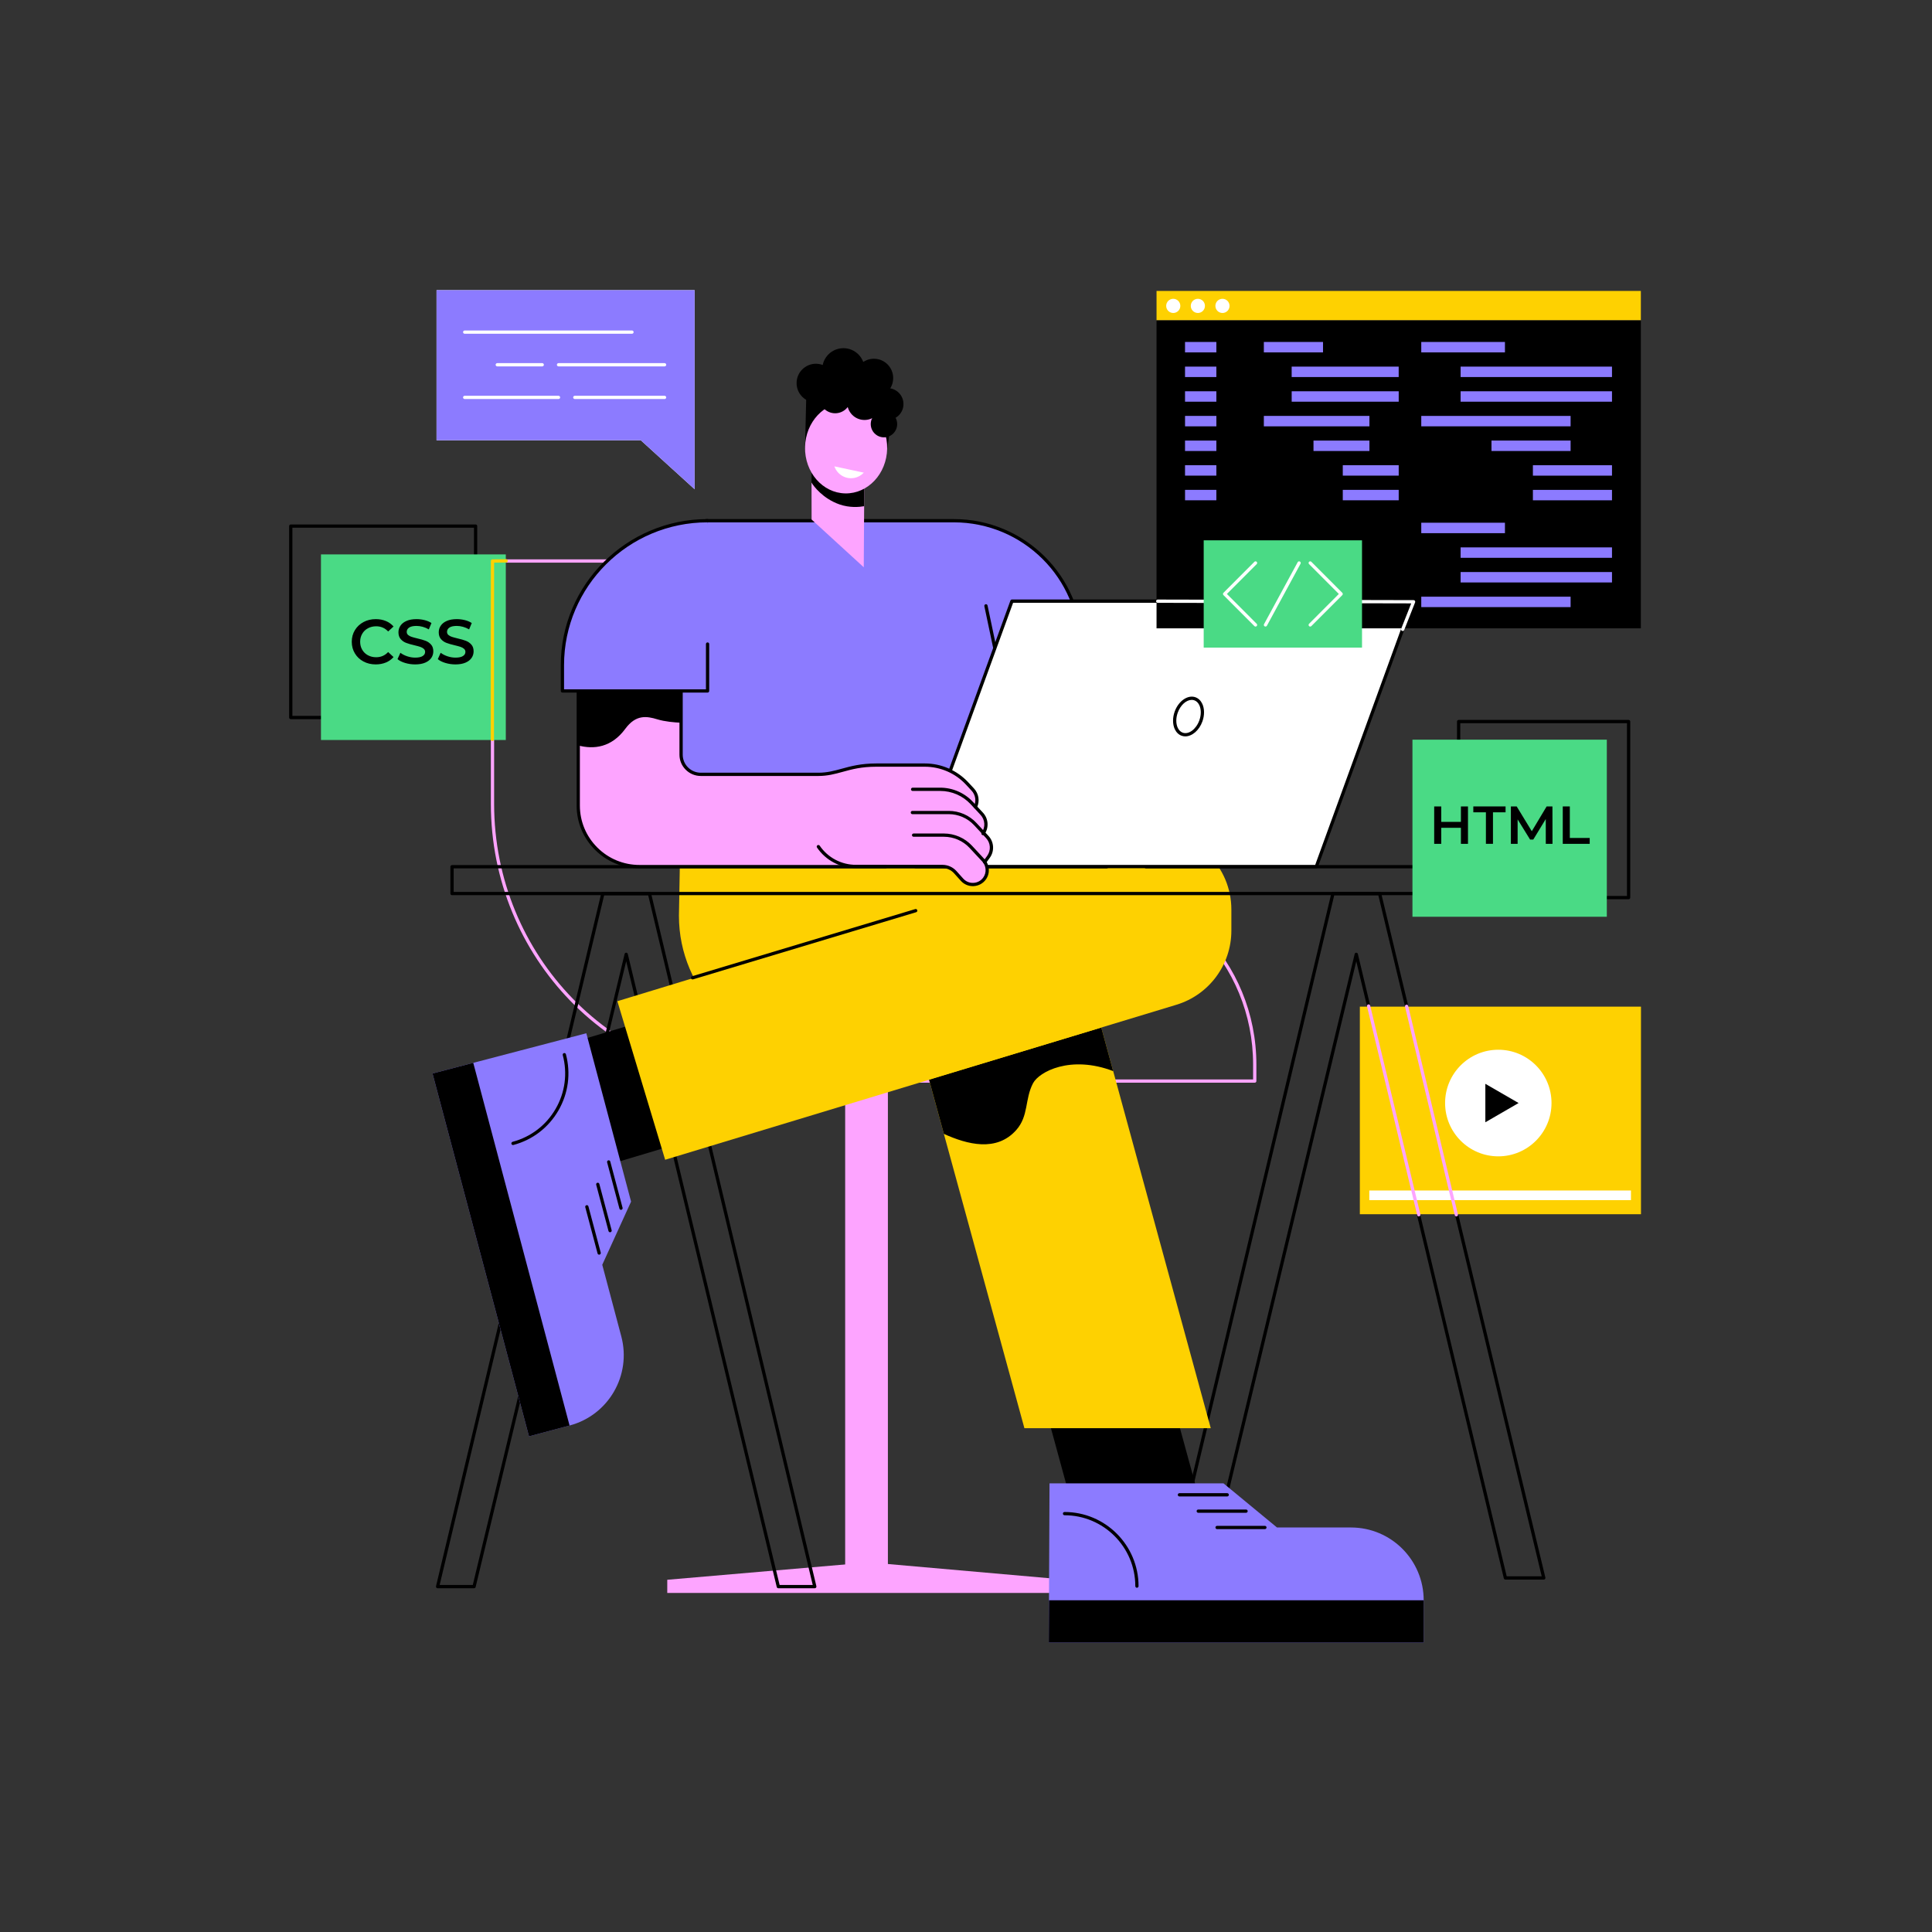 <svg xmlns="http://www.w3.org/2000/svg" xmlns:xlink="http://www.w3.org/1999/xlink" width="500" zoomAndPan="magnify" viewBox="0 0 375 375" height="500" preserveAspectRatio="xMidYMid meet" version="1.0"><rect x="0" y="0" width="375" height="375" fill="#333333" stroke="none"/><defs><clipPath id="4cf2b18c19"><path d="M 203 287 L 277 287 L 277 318.82 L 203 318.82 Z M 203 287 " clip-rule="nonzero"/></clipPath><clipPath id="c819e821ee"><path d="M 203 310 L 277 310 L 277 318.82 L 203 318.82 Z M 203 310 " clip-rule="nonzero"/></clipPath><clipPath id="f34bd350f1"><path d="M 224 56.32 L 318.574 56.32 L 318.574 63 L 224 63 Z M 224 56.32 " clip-rule="nonzero"/></clipPath><clipPath id="9b8d53420a"><path d="M 224 62 L 318.574 62 L 318.574 122 L 224 122 Z M 224 62 " clip-rule="nonzero"/></clipPath><clipPath id="a641d20f74"><path d="M 56.074 101 L 93 101 L 93 140 L 56.074 140 Z M 56.074 101 " clip-rule="nonzero"/></clipPath><clipPath id="473b43209f"><path d="M 84 56.32 L 135 56.32 L 135 95 L 84 95 Z M 84 56.32 " clip-rule="nonzero"/></clipPath><clipPath id="2bd7d94def"><path d="M 263 195 L 318.574 195 L 318.574 236 L 263 236 Z M 263 195 " clip-rule="nonzero"/></clipPath></defs><path fill="#fda4ff" d="M 164.047 306.516 L 172.34 306.516 L 172.34 209.777 L 164.047 209.777 L 164.047 306.516 " fill-opacity="1" fill-rule="nonzero"/><path fill="#fda4ff" d="M 207.074 306.633 L 170.359 303.402 L 166.996 303.402 L 129.516 306.633 L 129.516 309.191 L 207.074 309.191 L 207.074 306.633 " fill-opacity="1" fill-rule="nonzero"/><path fill="#fda4ff" d="M 95.91 109.207 L 95.91 156.016 C 95.91 185.516 119.25 209.516 147.934 209.516 L 243.227 209.516 L 243.227 206.637 C 243.227 187.016 227.711 171.051 208.629 171.051 C 189.207 171.051 173.402 154.805 173.402 134.832 L 173.402 109.207 Z M 243.547 210.152 L 147.934 210.152 C 118.898 210.152 95.277 185.863 95.277 156.016 L 95.277 108.891 C 95.277 108.715 95.422 108.574 95.594 108.574 L 173.719 108.574 C 173.895 108.574 174.035 108.715 174.035 108.891 L 174.035 134.832 C 174.035 154.453 189.555 170.418 208.629 170.418 C 228.059 170.418 243.863 186.664 243.863 206.637 L 243.863 209.832 C 243.863 210.008 243.719 210.152 243.547 210.152 " fill-opacity="1" fill-rule="nonzero"/><path fill="#000000" d="M 227.047 307.645 L 233.473 307.645 L 262.945 185.156 C 262.98 185.016 263.105 184.918 263.254 184.918 C 263.398 184.918 263.527 185.016 263.559 185.156 L 292.449 305.965 L 299.246 305.965 L 267.535 173.773 L 258.973 173.773 Z M 233.723 308.277 L 226.645 308.277 C 226.547 308.277 226.457 308.234 226.395 308.156 C 226.336 308.078 226.312 307.98 226.336 307.887 L 258.414 173.383 C 258.449 173.242 258.574 173.141 258.723 173.141 L 267.785 173.141 C 267.93 173.141 268.059 173.242 268.09 173.383 L 299.957 306.207 C 299.977 306.301 299.957 306.402 299.895 306.48 C 299.836 306.555 299.746 306.598 299.648 306.598 L 292.199 306.598 C 292.055 306.598 291.926 306.5 291.891 306.355 L 263.254 186.59 L 245.32 261.113 L 245.012 261.035 L 245.32 261.113 L 234.031 308.035 C 233.996 308.176 233.867 308.277 233.723 308.277 " fill-opacity="1" fill-rule="nonzero"/><path fill="#000000" d="M 151.324 307.645 L 157.75 307.645 L 125.816 173.773 L 117.262 173.773 L 85.336 307.645 L 91.766 307.645 L 121.238 185.16 C 121.27 185.016 121.398 184.918 121.543 184.918 C 121.691 184.918 121.816 185.016 121.852 185.16 Z M 158.152 308.277 L 151.074 308.277 C 150.926 308.277 150.801 308.176 150.766 308.035 L 121.543 186.586 L 92.32 308.035 C 92.289 308.176 92.16 308.277 92.016 308.277 L 84.938 308.277 C 84.84 308.277 84.746 308.234 84.688 308.156 C 84.629 308.078 84.605 307.98 84.629 307.887 L 116.703 173.383 C 116.738 173.242 116.863 173.141 117.012 173.141 L 126.066 173.141 C 126.211 173.141 126.34 173.242 126.371 173.383 L 158.461 307.887 C 158.48 307.98 158.461 308.078 158.398 308.156 C 158.34 308.234 158.246 308.277 158.152 308.277 " fill-opacity="1" fill-rule="nonzero"/><path fill="#000000" d="M 111.449 228.055 L 110.375 202.555 L 135.59 195.012 L 135.203 220.949 L 111.449 228.055 " fill-opacity="1" fill-rule="nonzero"/><path fill="#8c7bff" d="M 83.953 208.367 L 102.676 278.793 L 110.594 276.68 C 118.121 274.672 122.598 266.934 120.594 259.395 L 116.898 245.492 L 122.492 233.234 L 113.805 200.555 C 113.805 200.555 84.164 208.312 83.953 208.367 " fill-opacity="1" fill-rule="nonzero"/><path fill="#000000" d="M 91.859 206.297 L 110.551 276.691 L 102.676 278.793 L 83.953 208.367 C 84.027 208.348 87.402 207.465 91.859 206.297 " fill-opacity="1" fill-rule="nonzero"/><path fill="#000000" d="M 116.293 243.531 C 116.152 243.531 116.027 243.438 115.988 243.297 L 113.602 234.316 C 113.555 234.145 113.656 233.973 113.824 233.93 C 113.996 233.883 114.168 233.98 114.211 234.152 L 116.602 243.133 C 116.645 243.301 116.543 243.477 116.375 243.52 C 116.348 243.527 116.32 243.531 116.293 243.531 " fill-opacity="1" fill-rule="nonzero"/><path fill="#000000" d="M 118.414 239.18 C 118.273 239.18 118.148 239.086 118.109 238.945 L 115.723 229.965 C 115.676 229.793 115.777 229.621 115.945 229.574 C 116.117 229.531 116.289 229.629 116.332 229.801 L 118.719 238.781 C 118.766 238.949 118.664 239.125 118.496 239.168 C 118.469 239.176 118.441 239.18 118.414 239.18 " fill-opacity="1" fill-rule="nonzero"/><path fill="#000000" d="M 120.535 234.828 C 120.395 234.828 120.266 234.734 120.23 234.59 L 117.844 225.609 C 117.797 225.441 117.898 225.266 118.066 225.223 C 118.234 225.18 118.406 225.277 118.453 225.449 L 120.84 234.43 C 120.887 234.598 120.785 234.77 120.617 234.816 C 120.59 234.824 120.562 234.828 120.535 234.828 " fill-opacity="1" fill-rule="nonzero"/><path fill="#000000" d="M 99.574 222.25 C 99.434 222.25 99.305 222.156 99.266 222.016 C 99.223 221.848 99.324 221.672 99.492 221.625 C 103.039 220.68 106.004 218.41 107.844 215.23 C 109.684 212.051 110.176 208.344 109.23 204.793 C 109.188 204.625 109.289 204.449 109.457 204.406 C 109.625 204.359 109.797 204.461 109.844 204.629 C 110.828 208.344 110.312 212.223 108.391 215.547 C 106.465 218.875 103.363 221.25 99.656 222.238 C 99.629 222.246 99.602 222.25 99.574 222.25 " fill-opacity="1" fill-rule="nonzero"/><path fill="#000000" d="M 225.855 265.582 L 232.125 288.527 L 207.078 288.527 L 200.812 265.582 L 225.855 265.582 " fill-opacity="1" fill-rule="nonzero"/><g clip-path="url(#4cf2b18c19)"><path fill="#8c7bff" d="M 203.57 318.82 L 276.336 318.82 L 276.336 310.609 C 276.336 302.809 270.02 296.484 262.23 296.484 L 247.863 296.484 L 237.48 287.918 L 203.711 287.918 C 203.711 287.918 203.57 318.602 203.57 318.82 " fill-opacity="1" fill-rule="nonzero"/></g><g clip-path="url(#c819e821ee)"><path fill="#000000" d="M 203.57 318.82 C 203.57 318.742 203.586 315.711 203.613 310.609 L 276.336 310.609 L 276.336 318.82 L 203.57 318.82 " fill-opacity="1" fill-rule="nonzero"/></g><path fill="#000000" d="M 245.516 296.801 L 236.234 296.801 C 236.059 296.801 235.918 296.66 235.918 296.484 C 235.918 296.309 236.059 296.168 236.234 296.168 L 245.516 296.168 C 245.688 296.168 245.832 296.309 245.832 296.484 C 245.832 296.66 245.688 296.801 245.516 296.801 " fill-opacity="1" fill-rule="nonzero"/><path fill="#000000" d="M 241.859 293.629 L 232.578 293.629 C 232.406 293.629 232.262 293.488 232.262 293.312 C 232.262 293.137 232.406 292.996 232.578 292.996 L 241.859 292.996 C 242.035 292.996 242.176 293.137 242.176 293.312 C 242.176 293.488 242.035 293.629 241.859 293.629 " fill-opacity="1" fill-rule="nonzero"/><path fill="#000000" d="M 238.203 290.461 L 228.926 290.461 C 228.75 290.461 228.609 290.316 228.609 290.141 C 228.609 289.969 228.75 289.824 228.926 289.824 L 238.203 289.824 C 238.379 289.824 238.52 289.969 238.52 290.141 C 238.52 290.316 238.379 290.461 238.203 290.461 " fill-opacity="1" fill-rule="nonzero"/><path fill="#000000" d="M 220.68 308.184 C 220.504 308.184 220.363 308.039 220.363 307.867 C 220.363 300.281 214.199 294.109 206.625 294.109 C 206.449 294.109 206.309 293.969 206.309 293.793 C 206.309 293.617 206.449 293.477 206.625 293.477 C 214.547 293.477 220.992 299.93 220.992 307.867 C 220.992 308.039 220.852 308.184 220.68 308.184 " fill-opacity="1" fill-rule="nonzero"/><path fill="#fed101" d="M 131.953 168.113 L 131.781 177.758 C 131.781 192.297 143.551 204.086 158.066 204.086 L 173.039 204.086 C 176.457 204.086 179.453 206.371 180.355 209.676 L 198.836 277.211 L 235.008 277.211 L 209.555 184.074 C 207.602 176.918 201.645 168.449 194.238 168.449 L 131.953 168.113 " fill-opacity="1" fill-rule="nonzero"/><path fill="#000000" d="M 180.316 209.547 L 213.758 199.445 L 216.066 207.898 C 207.812 204.746 201.684 208.02 200.508 210.262 C 198.879 213.367 199.699 216.602 197.238 219.355 C 193.418 223.641 187.754 222.145 183.203 220.086 L 180.355 209.676 C 180.344 209.633 180.328 209.59 180.316 209.547 " fill-opacity="1" fill-rule="nonzero"/><path fill="#fed101" d="M 164.707 161.516 L 223.988 161.516 C 232.285 161.516 239.008 168.246 239.008 176.555 L 239.008 180.629 C 239.008 187.258 234.676 193.105 228.34 195.023 L 129.105 225.109 L 119.832 194.332 L 172.539 178.277 L 164.707 161.516 " fill-opacity="1" fill-rule="nonzero"/><path fill="#000000" d="M 134.43 190.105 C 134.293 190.105 134.168 190.016 134.125 189.883 C 134.074 189.715 134.172 189.535 134.34 189.488 L 177.648 176.453 C 177.812 176.402 177.992 176.496 178.039 176.664 C 178.094 176.832 177.996 177.008 177.828 177.059 L 134.52 190.094 C 134.488 190.102 134.461 190.105 134.43 190.105 " fill-opacity="1" fill-rule="nonzero"/><path fill="#000000" d="M 299.738 173.75 L 87.738 173.75 C 87.562 173.75 87.422 173.609 87.422 173.434 L 87.422 168.23 C 87.422 168.059 87.562 167.914 87.738 167.914 L 214.824 167.914 C 214.996 167.914 215.141 168.059 215.141 168.23 C 215.141 168.406 214.996 168.551 214.824 168.551 L 88.055 168.551 L 88.055 173.117 L 299.422 173.117 L 299.422 168.551 L 222.426 168.551 C 222.25 168.551 222.109 168.406 222.109 168.23 C 222.109 168.059 222.25 167.914 222.426 167.914 L 299.738 167.914 C 299.914 167.914 300.059 168.059 300.059 168.23 L 300.059 173.434 C 300.059 173.609 299.914 173.75 299.738 173.75 " fill-opacity="1" fill-rule="nonzero"/><path fill="#8c7bff" d="M 199.82 168.449 L 131.953 168.113 L 131.824 132.301 L 137.051 101.07 L 185.145 101.07 C 198.766 101.07 209.812 112.062 209.812 125.625 L 197.922 159.578 L 199.82 168.449 " fill-opacity="1" fill-rule="nonzero"/><path fill="#000000" d="M 127.996 152.184 L 209.496 152.184 L 209.496 125.625 C 209.496 112.262 198.57 101.387 185.145 101.387 L 137.312 101.387 Z M 209.812 152.816 L 127.617 152.816 C 127.52 152.816 127.434 152.773 127.371 152.703 C 127.312 152.629 127.289 152.535 127.305 152.441 L 136.738 101.016 C 136.766 100.863 136.898 100.754 137.051 100.754 L 185.145 100.754 C 198.922 100.754 210.125 111.91 210.125 125.625 L 210.125 152.5 C 210.125 152.672 209.984 152.816 209.812 152.816 " fill-opacity="1" fill-rule="nonzero"/><path fill="#000000" d="M 194.008 130.418 C 193.863 130.418 193.727 130.316 193.699 130.168 L 191.062 117.66 C 191.027 117.488 191.137 117.32 191.309 117.285 C 191.48 117.246 191.648 117.355 191.684 117.527 L 194.316 130.035 C 194.352 130.207 194.242 130.375 194.07 130.41 C 194.051 130.418 194.027 130.418 194.008 130.418 " fill-opacity="1" fill-rule="nonzero"/><path fill="#ffffff" d="M 255.5 168.199 L 177.668 168.199 L 196.418 116.68 L 274.25 116.68 L 255.5 168.199 " fill-opacity="1" fill-rule="nonzero"/><path fill="#000000" d="M 178.117 167.883 L 255.277 167.883 L 273.797 117 L 196.641 117 Z M 255.5 168.516 L 177.668 168.516 C 177.566 168.516 177.469 168.465 177.41 168.383 C 177.348 168.297 177.336 168.188 177.371 168.09 L 196.121 116.574 C 196.164 116.449 196.285 116.363 196.418 116.363 L 274.25 116.363 C 274.352 116.363 274.449 116.414 274.508 116.5 C 274.566 116.586 274.582 116.695 274.547 116.789 L 255.797 168.309 C 255.75 168.434 255.633 168.516 255.5 168.516 " fill-opacity="1" fill-rule="nonzero"/><path fill="#ffffff" d="M 233.09 139.922 C 232.41 141.82 230.785 142.977 229.465 142.508 C 228.141 142.039 227.621 140.121 228.301 138.223 C 228.98 136.324 230.605 135.168 231.926 135.637 C 233.25 136.105 233.77 138.027 233.09 139.922 " fill-opacity="1" fill-rule="nonzero"/><path fill="#000000" d="M 233.09 139.922 L 233.094 139.922 Z M 231.309 135.848 C 230.266 135.848 229.129 136.848 228.598 138.328 C 228.223 139.375 228.227 140.477 228.605 141.273 C 228.824 141.742 229.16 142.066 229.57 142.211 C 230.727 142.621 232.172 141.547 232.793 139.816 C 233.168 138.77 233.164 137.668 232.789 136.871 C 232.566 136.406 232.234 136.078 231.824 135.934 C 231.656 135.875 231.484 135.848 231.309 135.848 Z M 230.066 142.93 C 229.828 142.93 229.59 142.891 229.359 142.809 C 228.785 142.605 228.328 142.168 228.031 141.543 C 227.586 140.598 227.574 139.316 228.004 138.117 C 228.742 136.059 230.551 134.812 232.031 135.336 C 232.605 135.539 233.066 135.977 233.359 136.602 C 233.809 137.547 233.816 138.828 233.387 140.027 C 232.766 141.77 231.375 142.93 230.066 142.93 " fill-opacity="1" fill-rule="nonzero"/><path fill="#fda4ff" d="M 112.238 156.363 L 112.238 130.102 L 132.199 130.102 L 132.199 146.484 C 132.199 148.594 133.918 150.301 136.039 150.301 L 168.863 150.293 L 168.863 168.195 L 124.141 168.203 C 117.566 168.207 112.238 162.902 112.238 156.363 " fill-opacity="1" fill-rule="nonzero"/><path fill="#fda4ff" d="M 188.609 155.859 L 190.562 157.957 C 191.547 159.02 191.645 160.625 190.797 161.797 L 188.883 164.445 L 184.238 159.285 L 155.055 159.285 L 155.055 153.207 L 182.512 153.207 C 184.828 153.207 187.039 154.168 188.609 155.859 " fill-opacity="1" fill-rule="nonzero"/><path fill="#fda4ff" d="M 187.711 152.066 L 188.816 153.254 C 189.801 154.316 189.898 155.918 189.051 157.094 L 187.137 159.742 L 182.488 154.582 L 155.055 154.582 L 155.055 150.352 L 159.711 150.352 C 161.637 150.352 165.074 148.504 169.422 148.504 L 179.516 148.504 C 182.629 148.504 185.598 149.793 187.711 152.066 " fill-opacity="1" fill-rule="nonzero"/><path fill="#fda4ff" d="M 189.293 159.945 L 191.633 162.465 C 192.621 163.523 192.719 165.129 191.871 166.301 L 189.953 168.949 L 185.309 163.789 L 167.227 163.789 L 167.227 157.711 L 184.152 157.711 C 186.105 157.711 187.965 158.52 189.293 159.945 " fill-opacity="1" fill-rule="nonzero"/><path fill="#fda4ff" d="M 188.438 164.371 L 190.879 167 C 191.785 167.973 191.875 169.449 191.098 170.523 C 190.051 171.969 187.93 172.082 186.734 170.758 L 185.41 169.281 C 184.777 168.578 183.875 168.18 182.926 168.18 L 167.742 168.18 C 163.773 168.18 160.977 167.953 157.152 162.094 L 183.207 162.098 C 185.191 162.098 187.086 162.922 188.438 164.371 " fill-opacity="1" fill-rule="nonzero"/><path fill="#000000" d="M 112.238 144.688 L 112.238 125.121 L 132.199 125.121 L 132.199 140.281 C 130.863 140.223 129.035 140.062 127.617 139.629 C 125.496 138.977 123.414 138.676 121.371 141.457 C 118.691 145.102 115.254 145.496 112.238 144.688 " fill-opacity="1" fill-rule="nonzero"/><path fill="#000000" d="M 190.797 162.113 C 190.734 162.113 190.668 162.094 190.613 162.051 C 190.473 161.949 190.438 161.754 190.543 161.609 C 191.297 160.562 191.211 159.121 190.332 158.176 L 188.379 156.074 C 186.871 154.453 184.73 153.523 182.512 153.523 L 177.141 153.523 C 176.965 153.523 176.824 153.379 176.824 153.207 C 176.824 153.031 176.965 152.887 177.141 152.887 L 182.512 152.887 C 184.906 152.887 187.215 153.895 188.84 155.645 L 190.793 157.742 C 191.879 158.91 191.988 160.691 191.055 161.98 C 190.992 162.066 190.895 162.113 190.797 162.113 " fill-opacity="1" fill-rule="nonzero"/><path fill="#000000" d="M 191.125 167.648 C 191.059 167.648 190.996 167.629 190.938 167.59 C 190.797 167.488 190.766 167.289 190.867 167.148 L 191.613 166.117 C 192.371 165.07 192.281 163.625 191.402 162.68 L 189.059 160.16 C 187.801 158.805 186.012 158.027 184.152 158.027 L 177.09 158.027 C 176.914 158.027 176.773 157.887 176.773 157.711 C 176.773 157.535 176.914 157.395 177.09 157.395 L 184.152 157.395 C 186.188 157.395 188.145 158.246 189.523 159.73 L 191.867 162.25 C 192.949 163.414 193.059 165.199 192.125 166.488 L 191.379 167.52 C 191.316 167.605 191.223 167.648 191.125 167.648 " fill-opacity="1" fill-rule="nonzero"/><path fill="#000000" d="M 188.82 172 C 187.934 172 187.098 171.629 186.5 170.969 L 185.176 169.496 C 184.605 168.859 183.781 168.492 182.926 168.492 L 166.133 168.492 C 163.105 168.492 160.281 167.004 158.582 164.508 C 158.484 164.363 158.52 164.164 158.664 164.066 C 158.809 163.969 159.004 164.004 159.105 164.148 C 160.688 166.473 163.316 167.863 166.133 167.863 L 182.926 167.863 C 183.961 167.863 184.953 168.301 185.645 169.07 L 186.969 170.543 C 187.477 171.105 188.199 171.406 188.957 171.363 C 189.711 171.324 190.398 170.949 190.84 170.34 C 191.527 169.391 191.445 168.074 190.648 167.215 L 188.203 164.59 C 186.922 163.207 185.098 162.414 183.207 162.414 L 177.328 162.414 C 177.152 162.414 177.012 162.273 177.012 162.098 C 177.012 161.922 177.152 161.781 177.328 161.781 L 183.207 161.781 C 185.273 161.781 187.262 162.648 188.668 164.156 L 191.109 166.785 C 192.113 167.863 192.215 169.516 191.352 170.711 C 190.797 171.477 189.938 171.945 188.992 171.996 C 188.934 172 188.875 172 188.82 172 " fill-opacity="1" fill-rule="nonzero"/><path fill="#000000" d="M 124.137 168.523 C 120.875 168.523 117.809 167.254 115.504 164.961 C 113.195 162.664 111.926 159.609 111.926 156.363 L 111.926 129.785 L 132.516 129.785 L 132.516 146.48 C 132.516 147.414 132.883 148.297 133.547 148.957 C 134.211 149.621 135.098 149.984 136.035 149.984 C 136.035 149.984 136.039 149.984 136.039 149.984 L 158.84 149.984 C 160.551 149.984 161.918 149.609 163.367 149.211 C 165.117 148.73 167.102 148.184 170.094 148.184 L 179.516 148.184 C 182.703 148.184 185.777 149.523 187.941 151.852 L 189.047 153.039 C 189.984 154.047 190.211 155.5 189.625 156.742 C 189.547 156.902 189.359 156.969 189.203 156.895 C 189.043 156.816 188.977 156.629 189.051 156.473 C 189.527 155.465 189.344 154.289 188.586 153.473 L 187.48 152.281 C 185.434 150.082 182.531 148.82 179.516 148.82 L 170.094 148.82 C 167.188 148.82 165.328 149.328 163.531 149.824 C 162.043 150.23 160.641 150.617 158.84 150.617 L 136.039 150.617 C 136.039 150.617 136.035 150.617 136.035 150.617 C 134.93 150.617 133.887 150.188 133.102 149.406 C 132.316 148.625 131.883 147.586 131.883 146.48 L 131.883 130.418 L 112.555 130.418 L 112.555 156.363 C 112.555 159.438 113.762 162.332 115.949 164.512 C 118.137 166.688 121.043 167.887 124.137 167.887 C 124.137 167.887 124.137 167.887 124.141 167.887 L 171.93 167.887 C 172.102 167.887 172.246 168.027 172.246 168.203 C 172.246 168.379 172.102 168.523 171.93 168.523 L 124.141 168.523 C 124.137 168.523 124.137 168.523 124.137 168.523 " fill-opacity="1" fill-rule="nonzero"/><path fill="#8c7bff" d="M 137.34 134.113 L 109.164 134.113 L 109.164 129.195 C 109.164 113.66 121.734 101.07 137.238 101.07 L 137.34 101.07 L 137.34 134.113 " fill-opacity="1" fill-rule="nonzero"/><path fill="#000000" d="M 137.34 134.43 L 109.164 134.43 C 108.992 134.43 108.848 134.289 108.848 134.113 L 108.848 129.117 C 108.848 113.48 121.629 100.754 137.34 100.754 C 137.516 100.754 137.656 100.895 137.656 101.07 C 137.656 101.246 137.516 101.387 137.34 101.387 C 121.98 101.387 109.48 113.828 109.48 129.117 L 109.48 133.797 L 137.023 133.797 L 137.023 125.008 C 137.023 124.832 137.168 124.691 137.34 124.691 C 137.516 124.691 137.656 124.832 137.656 125.008 L 137.656 134.113 C 137.656 134.289 137.516 134.43 137.34 134.43 " fill-opacity="1" fill-rule="nonzero"/><path fill="#fda4ff" d="M 157.531 100.844 L 167.656 110.109 L 167.785 89.941 L 157.512 89.75 L 157.531 100.844 " fill-opacity="1" fill-rule="nonzero"/><path fill="#000000" d="M 157.504 93.648 L 157.512 89.75 L 167.785 89.941 L 167.73 98.254 C 166.832 98.414 164.945 98.609 162.914 97.895 C 159.727 96.773 157.902 94.359 157.504 93.648 " fill-opacity="1" fill-rule="nonzero"/><path fill="#000000" d="M 156.254 87.008 L 164.207 85.195 L 172.195 87.195 L 173.641 77.477 L 166.848 74.359 L 156.578 73.5 L 156.254 87.008 " fill-opacity="1" fill-rule="nonzero"/><path fill="#fda4ff" d="M 156.258 86.789 C 156.168 91.668 159.664 95.688 164.062 95.77 C 168.465 95.852 172.105 91.961 172.195 87.086 C 172.285 82.207 168.793 78.188 164.391 78.105 C 159.992 78.023 156.352 81.91 156.258 86.789 " fill-opacity="1" fill-rule="nonzero"/><path fill="#ffffff" d="M 167.664 91.742 C 167.176 92.262 166.531 92.637 165.777 92.77 C 164.102 93.07 162.496 92.086 161.957 90.52 L 167.664 91.742 " fill-opacity="1" fill-rule="nonzero"/><path fill="#000000" d="M 174.141 82.312 C 174.141 83.734 172.992 84.887 171.574 84.887 C 170.16 84.887 169.012 83.734 169.012 82.312 C 169.012 80.895 170.16 79.742 171.574 79.742 C 172.992 79.742 174.141 80.895 174.141 82.312 " fill-opacity="1" fill-rule="nonzero"/><path fill="#000000" d="M 165.172 77.137 C 165.172 78.836 163.797 80.215 162.105 80.215 C 160.41 80.215 159.039 78.836 159.039 77.137 C 159.039 75.438 160.41 74.062 162.105 74.062 C 163.797 74.062 165.172 75.438 165.172 77.137 " fill-opacity="1" fill-rule="nonzero"/><path fill="#000000" d="M 171.164 78.141 C 171.164 80.004 169.656 81.516 167.797 81.516 C 165.941 81.516 164.434 80.004 164.434 78.141 C 164.434 76.277 165.941 74.77 167.797 74.77 C 169.656 74.77 171.164 76.277 171.164 78.141 " fill-opacity="1" fill-rule="nonzero"/><path fill="#000000" d="M 175.363 78.426 C 175.363 80.133 173.984 81.516 172.281 81.516 C 170.578 81.516 169.199 80.133 169.199 78.426 C 169.199 76.719 170.578 75.336 172.281 75.336 C 173.984 75.336 175.363 76.719 175.363 78.426 " fill-opacity="1" fill-rule="nonzero"/><path fill="#000000" d="M 173.367 73.383 C 173.367 75.457 171.695 77.137 169.625 77.137 C 167.559 77.137 165.887 75.457 165.887 73.383 C 165.887 71.312 167.559 69.633 169.625 69.633 C 171.695 69.633 173.367 71.312 173.367 73.383 " fill-opacity="1" fill-rule="nonzero"/><path fill="#000000" d="M 167.816 71.703 C 167.816 73.98 165.977 75.828 163.707 75.828 C 161.434 75.828 159.594 73.98 159.594 71.703 C 159.594 69.426 161.434 67.582 163.707 67.582 C 165.977 67.582 167.816 69.426 167.816 71.703 " fill-opacity="1" fill-rule="nonzero"/><path fill="#000000" d="M 162.105 74.359 C 162.105 76.434 160.43 78.113 158.363 78.113 C 156.297 78.113 154.617 76.434 154.617 74.359 C 154.617 72.289 156.297 70.605 158.363 70.605 C 160.43 70.605 162.105 72.289 162.105 74.359 " fill-opacity="1" fill-rule="nonzero"/><g clip-path="url(#f34bd350f1)"><path fill="#fed101" d="M 318.488 62.152 L 224.484 62.152 L 224.484 56.465 L 318.488 56.465 L 318.488 62.152 " fill-opacity="1" fill-rule="nonzero"/></g><g clip-path="url(#9b8d53420a)"><path fill="#000000" d="M 318.488 121.957 L 224.484 121.957 L 224.484 62.207 L 318.488 62.207 L 318.488 121.957 " fill-opacity="1" fill-rule="nonzero"/></g><path fill="#ffffff" d="M 229.102 59.375 C 229.102 60.133 228.488 60.75 227.73 60.75 C 226.969 60.75 226.355 60.133 226.355 59.375 C 226.355 58.613 226.969 57.996 227.73 57.996 C 228.488 57.996 229.102 58.613 229.102 59.375 " fill-opacity="1" fill-rule="nonzero"/><path fill="#ffffff" d="M 233.879 59.375 C 233.879 60.133 233.266 60.75 232.508 60.75 C 231.746 60.75 231.129 60.133 231.129 59.375 C 231.129 58.613 231.746 57.996 232.508 57.996 C 233.266 57.996 233.879 58.613 233.879 59.375 " fill-opacity="1" fill-rule="nonzero"/><path fill="#ffffff" d="M 238.656 59.375 C 238.656 60.133 238.039 60.75 237.281 60.75 C 236.523 60.75 235.906 60.133 235.906 59.375 C 235.906 58.613 236.523 57.996 237.281 57.996 C 238.039 57.996 238.656 58.613 238.656 59.375 " fill-opacity="1" fill-rule="nonzero"/><path fill="#8c7bff" d="M 236.094 68.398 L 230.012 68.398 L 230.012 66.375 L 236.094 66.375 L 236.094 68.398 " fill-opacity="1" fill-rule="nonzero"/><path fill="#8c7bff" d="M 236.094 73.184 L 230.012 73.184 L 230.012 71.16 L 236.094 71.16 L 236.094 73.184 " fill-opacity="1" fill-rule="nonzero"/><path fill="#8c7bff" d="M 236.094 77.969 L 230.012 77.969 L 230.012 75.945 L 236.094 75.945 L 236.094 77.969 " fill-opacity="1" fill-rule="nonzero"/><path fill="#8c7bff" d="M 236.098 82.754 L 230.016 82.754 L 230.016 80.727 L 236.098 80.727 L 236.098 82.754 " fill-opacity="1" fill-rule="nonzero"/><path fill="#8c7bff" d="M 236.094 87.539 L 230.012 87.539 L 230.012 85.516 L 236.094 85.516 L 236.094 87.539 " fill-opacity="1" fill-rule="nonzero"/><path fill="#8c7bff" d="M 236.094 92.32 L 230.012 92.32 L 230.012 90.297 L 236.094 90.297 L 236.094 92.32 " fill-opacity="1" fill-rule="nonzero"/><path fill="#8c7bff" d="M 236.094 97.105 L 230.016 97.105 L 230.016 95.082 L 236.094 95.082 L 236.094 97.105 " fill-opacity="1" fill-rule="nonzero"/><path fill="#8c7bff" d="M 256.797 68.398 L 245.312 68.398 L 245.312 66.375 L 256.797 66.375 L 256.797 68.398 " fill-opacity="1" fill-rule="nonzero"/><path fill="#8c7bff" d="M 271.484 73.184 L 250.711 73.184 L 250.711 71.16 L 271.484 71.16 L 271.484 73.184 " fill-opacity="1" fill-rule="nonzero"/><path fill="#8c7bff" d="M 271.488 77.969 L 250.715 77.969 L 250.715 75.945 L 271.488 75.945 L 271.488 77.969 " fill-opacity="1" fill-rule="nonzero"/><path fill="#8c7bff" d="M 265.805 82.754 L 245.312 82.754 L 245.312 80.727 L 265.805 80.727 L 265.805 82.754 " fill-opacity="1" fill-rule="nonzero"/><path fill="#8c7bff" d="M 265.805 87.539 L 254.949 87.539 L 254.949 85.516 L 265.805 85.516 L 265.805 87.539 " fill-opacity="1" fill-rule="nonzero"/><path fill="#8c7bff" d="M 271.488 92.32 L 260.633 92.32 L 260.633 90.297 L 271.488 90.297 L 271.488 92.32 " fill-opacity="1" fill-rule="nonzero"/><path fill="#8c7bff" d="M 271.488 97.105 L 260.633 97.105 L 260.633 95.082 L 271.488 95.082 L 271.488 97.105 " fill-opacity="1" fill-rule="nonzero"/><path fill="#8c7bff" d="M 292.109 68.398 L 275.867 68.398 L 275.867 66.375 L 292.109 66.375 L 292.109 68.398 " fill-opacity="1" fill-rule="nonzero"/><path fill="#8c7bff" d="M 312.887 73.184 L 283.504 73.184 L 283.504 71.16 L 312.887 71.16 L 312.887 73.184 " fill-opacity="1" fill-rule="nonzero"/><path fill="#8c7bff" d="M 312.887 77.969 L 283.504 77.969 L 283.504 75.945 L 312.887 75.945 L 312.887 77.969 " fill-opacity="1" fill-rule="nonzero"/><path fill="#8c7bff" d="M 304.852 82.75 L 275.867 82.75 L 275.867 80.73 L 304.852 80.73 L 304.852 82.75 " fill-opacity="1" fill-rule="nonzero"/><path fill="#8c7bff" d="M 304.852 87.539 L 289.496 87.539 L 289.496 85.512 L 304.852 85.512 L 304.852 87.539 " fill-opacity="1" fill-rule="nonzero"/><path fill="#8c7bff" d="M 312.887 92.324 L 297.535 92.324 L 297.535 90.301 L 312.887 90.301 L 312.887 92.324 " fill-opacity="1" fill-rule="nonzero"/><path fill="#8c7bff" d="M 312.887 97.109 L 297.535 97.109 L 297.535 95.086 L 312.887 95.086 L 312.887 97.109 " fill-opacity="1" fill-rule="nonzero"/><path fill="#8c7bff" d="M 292.109 103.488 L 275.867 103.488 L 275.867 101.461 L 292.109 101.461 L 292.109 103.488 " fill-opacity="1" fill-rule="nonzero"/><path fill="#8c7bff" d="M 312.887 108.27 L 283.504 108.27 L 283.504 106.246 L 312.887 106.246 L 312.887 108.27 " fill-opacity="1" fill-rule="nonzero"/><path fill="#8c7bff" d="M 312.887 113.055 L 283.504 113.055 L 283.504 111.031 L 312.887 111.031 L 312.887 113.055 " fill-opacity="1" fill-rule="nonzero"/><path fill="#8c7bff" d="M 304.852 117.84 L 275.867 117.84 L 275.867 115.816 L 304.852 115.816 L 304.852 117.84 " fill-opacity="1" fill-rule="nonzero"/><path fill="#ffffff" d="M 272.258 122.484 C 272.219 122.484 272.18 122.477 272.141 122.461 C 271.98 122.395 271.898 122.211 271.965 122.051 L 273.914 117.117 L 224.711 117.008 C 224.535 117.004 224.395 116.863 224.395 116.688 C 224.395 116.512 224.539 116.379 224.711 116.371 L 274.383 116.484 C 274.484 116.484 274.582 116.535 274.641 116.625 C 274.699 116.711 274.711 116.82 274.672 116.918 L 272.555 122.281 C 272.504 122.406 272.383 122.484 272.258 122.484 " fill-opacity="1" fill-rule="nonzero"/><path fill="#4ada85" d="M 264.367 125.699 L 233.637 125.699 L 233.637 104.875 L 264.367 104.875 L 264.367 125.699 " fill-opacity="1" fill-rule="nonzero"/><path fill="#ffffff" d="M 243.699 121.617 C 243.617 121.617 243.539 121.586 243.477 121.523 L 237.473 115.512 C 237.41 115.449 237.379 115.367 237.379 115.285 C 237.379 115.203 237.41 115.121 237.473 115.062 L 243.477 109.047 C 243.598 108.922 243.801 108.922 243.922 109.047 C 244.047 109.172 244.047 109.371 243.922 109.496 L 238.141 115.285 L 243.922 121.074 C 244.047 121.199 244.047 121.398 243.922 121.523 C 243.859 121.586 243.781 121.617 243.699 121.617 " fill-opacity="1" fill-rule="nonzero"/><path fill="#ffffff" d="M 254.312 121.617 C 254.23 121.617 254.148 121.586 254.09 121.523 C 253.965 121.398 253.965 121.199 254.09 121.074 L 259.867 115.285 L 254.09 109.496 C 253.965 109.371 253.965 109.172 254.09 109.047 C 254.211 108.922 254.414 108.922 254.535 109.047 L 260.539 115.062 C 260.598 115.121 260.633 115.203 260.633 115.285 C 260.633 115.367 260.598 115.449 260.539 115.512 L 254.535 121.523 C 254.473 121.586 254.391 121.617 254.312 121.617 " fill-opacity="1" fill-rule="nonzero"/><path fill="#ffffff" d="M 245.625 121.617 C 245.574 121.617 245.523 121.602 245.477 121.578 C 245.32 121.496 245.262 121.301 245.348 121.148 L 251.879 109.121 C 251.961 108.965 252.152 108.91 252.309 108.992 C 252.461 109.078 252.516 109.27 252.434 109.422 L 245.906 121.453 C 245.848 121.555 245.738 121.617 245.625 121.617 " fill-opacity="1" fill-rule="nonzero"/><g clip-path="url(#a641d20f74)"><path fill="#000000" d="M 56.754 138.953 L 92 138.953 L 92 102.43 L 56.754 102.43 Z M 92.312 139.586 L 56.438 139.586 C 56.262 139.586 56.121 139.445 56.121 139.27 L 56.121 102.113 C 56.121 101.938 56.262 101.797 56.438 101.797 L 92.312 101.797 C 92.488 101.797 92.629 101.938 92.629 102.113 L 92.629 139.27 C 92.629 139.445 92.488 139.586 92.312 139.586 " fill-opacity="1" fill-rule="nonzero"/></g><path fill="#4ada85" d="M 98.176 143.633 L 62.301 143.633 L 62.301 107.609 L 98.176 107.609 L 98.176 143.633 " fill-opacity="1" fill-rule="nonzero"/><path fill="#000000" d="M 70.547 128.395 C 69.84 128.016 69.281 127.492 68.883 126.824 C 68.48 126.156 68.277 125.406 68.277 124.566 C 68.277 123.73 68.48 122.977 68.887 122.309 C 69.293 121.641 69.852 121.117 70.559 120.738 C 71.27 120.359 72.062 120.172 72.941 120.172 C 73.652 120.172 74.305 120.293 74.895 120.539 C 75.48 120.781 75.977 121.137 76.387 121.602 L 75.34 122.566 C 74.711 121.898 73.934 121.562 73.016 121.562 C 72.418 121.562 71.883 121.691 71.41 121.949 C 70.938 122.203 70.57 122.559 70.305 123.016 C 70.039 123.473 69.906 123.988 69.906 124.566 C 69.906 125.145 70.039 125.66 70.305 126.117 C 70.57 126.574 70.938 126.93 71.41 127.184 C 71.883 127.441 72.418 127.57 73.016 127.57 C 73.934 127.57 74.711 127.234 75.34 126.559 L 76.387 127.535 C 75.977 128 75.48 128.352 74.887 128.598 C 74.293 128.84 73.641 128.961 72.93 128.961 C 72.051 128.961 71.254 128.773 70.547 128.395 " fill-opacity="1" fill-rule="nonzero"/><path fill="#000000" d="M 78.641 128.68 C 78.016 128.496 77.52 128.246 77.156 127.938 L 77.715 126.703 C 78.07 126.98 78.508 127.207 79.027 127.383 C 79.543 127.555 80.062 127.645 80.586 127.645 C 81.234 127.645 81.715 127.543 82.035 127.34 C 82.355 127.137 82.516 126.867 82.516 126.535 C 82.516 126.289 82.426 126.086 82.246 125.93 C 82.066 125.77 81.844 125.645 81.57 125.555 C 81.297 125.465 80.922 125.363 80.449 125.25 C 79.785 125.098 79.25 124.941 78.84 124.785 C 78.43 124.633 78.078 124.391 77.785 124.059 C 77.488 123.73 77.34 123.285 77.34 122.723 C 77.34 122.25 77.473 121.82 77.734 121.438 C 77.996 121.051 78.387 120.742 78.914 120.516 C 79.441 120.285 80.086 120.172 80.848 120.172 C 81.379 120.172 81.898 120.238 82.414 120.367 C 82.93 120.496 83.371 120.684 83.746 120.93 L 83.234 122.164 C 82.852 121.941 82.457 121.773 82.043 121.66 C 81.625 121.547 81.227 121.492 80.836 121.492 C 80.199 121.492 79.723 121.598 79.41 121.809 C 79.102 122.02 78.945 122.301 78.945 122.648 C 78.945 122.895 79.035 123.094 79.215 123.25 C 79.391 123.402 79.617 123.527 79.891 123.613 C 80.164 123.703 80.535 123.805 81.008 123.918 C 81.656 124.066 82.188 124.219 82.602 124.379 C 83.016 124.535 83.371 124.781 83.664 125.105 C 83.957 125.43 84.105 125.867 84.105 126.422 C 84.105 126.895 83.977 127.32 83.715 127.703 C 83.453 128.086 83.055 128.395 82.527 128.621 C 81.996 128.848 81.348 128.961 80.586 128.961 C 79.914 128.961 79.266 128.867 78.641 128.68 " fill-opacity="1" fill-rule="nonzero"/><path fill="#000000" d="M 86.461 128.68 C 85.836 128.496 85.34 128.246 84.977 127.938 L 85.535 126.703 C 85.891 126.98 86.328 127.207 86.848 127.383 C 87.363 127.555 87.883 127.645 88.406 127.645 C 89.055 127.645 89.535 127.543 89.855 127.34 C 90.176 127.137 90.336 126.867 90.336 126.535 C 90.336 126.289 90.246 126.086 90.066 125.93 C 89.887 125.77 89.664 125.645 89.391 125.555 C 89.117 125.465 88.742 125.363 88.27 125.25 C 87.605 125.098 87.07 124.941 86.66 124.785 C 86.25 124.633 85.898 124.391 85.602 124.059 C 85.309 123.73 85.16 123.285 85.16 122.723 C 85.16 122.25 85.293 121.82 85.555 121.438 C 85.816 121.051 86.207 120.742 86.734 120.516 C 87.262 120.285 87.906 120.172 88.668 120.172 C 89.199 120.172 89.719 120.238 90.234 120.367 C 90.75 120.496 91.191 120.684 91.566 120.93 L 91.055 122.164 C 90.672 121.941 90.277 121.773 89.863 121.66 C 89.445 121.547 89.047 121.492 88.656 121.492 C 88.016 121.492 87.543 121.598 87.23 121.809 C 86.922 122.02 86.766 122.301 86.766 122.648 C 86.766 122.895 86.855 123.094 87.035 123.25 C 87.211 123.402 87.438 123.527 87.711 123.613 C 87.984 123.703 88.355 123.805 88.828 123.918 C 89.477 124.066 90.008 124.219 90.422 124.379 C 90.836 124.535 91.191 124.781 91.484 125.105 C 91.777 125.43 91.926 125.867 91.926 126.422 C 91.926 126.895 91.797 127.32 91.535 127.703 C 91.273 128.086 90.875 128.395 90.348 128.621 C 89.816 128.848 89.168 128.961 88.406 128.961 C 87.734 128.961 87.086 128.867 86.461 128.68 " fill-opacity="1" fill-rule="nonzero"/><path fill="#fed101" d="M 95.566 143.836 C 95.391 143.836 95.25 143.691 95.25 143.52 L 95.277 108.887 C 95.281 108.715 95.418 108.574 95.594 108.57 L 98.242 108.543 C 98.41 108.547 98.559 108.684 98.562 108.859 C 98.562 109.031 98.422 109.176 98.25 109.18 L 95.91 109.203 L 95.883 143.52 C 95.883 143.691 95.742 143.836 95.566 143.836 " fill-opacity="1" fill-rule="nonzero"/><path fill="#000000" d="M 283.438 173.906 L 315.793 173.906 L 315.793 140.371 L 283.438 140.371 Z M 316.113 174.539 L 283.121 174.539 C 282.945 174.539 282.805 174.398 282.805 174.223 L 282.805 140.055 C 282.805 139.879 282.945 139.734 283.121 139.734 L 316.113 139.734 C 316.285 139.734 316.43 139.879 316.43 140.055 L 316.43 174.223 C 316.43 174.398 316.285 174.539 316.113 174.539 " fill-opacity="1" fill-rule="nonzero"/><path fill="#4ada85" d="M 274.156 177.941 L 311.883 177.941 L 311.883 143.57 L 274.156 143.57 L 274.156 177.941 " fill-opacity="1" fill-rule="nonzero"/><path fill="#000000" d="M 284.934 156.531 L 284.934 163.789 L 283.562 163.789 L 283.562 160.676 L 279.746 160.676 L 279.746 163.789 L 278.375 163.789 L 278.375 156.531 L 279.746 156.531 L 279.746 159.527 L 283.562 159.527 L 283.562 156.531 L 284.934 156.531 " fill-opacity="1" fill-rule="nonzero"/><path fill="#000000" d="M 288.414 157.668 L 285.969 157.668 L 285.969 156.527 L 292.23 156.527 L 292.23 157.668 L 289.785 157.668 L 289.785 163.785 L 288.414 163.785 L 288.414 157.668 " fill-opacity="1" fill-rule="nonzero"/><path fill="#000000" d="M 300.039 163.789 L 300.031 158.977 L 297.605 162.961 L 296.992 162.961 L 294.57 159.039 L 294.57 163.789 L 293.262 163.789 L 293.262 156.531 L 294.391 156.531 L 297.32 161.34 L 300.199 156.531 L 301.328 156.531 L 301.34 163.789 L 300.039 163.789 " fill-opacity="1" fill-rule="nonzero"/><path fill="#000000" d="M 303.332 156.527 L 304.703 156.527 L 304.703 162.648 L 308.562 162.648 L 308.562 163.789 L 303.332 163.789 L 303.332 156.527 " fill-opacity="1" fill-rule="nonzero"/><g clip-path="url(#473b43209f)"><path fill="#ffffff" d="M 84.734 85.457 L 124.379 85.457 L 134.824 94.961 L 134.824 56.32 L 84.734 56.32 L 84.734 85.457 " fill-opacity="1" fill-rule="nonzero"/><path fill="#8c7bff" d="M 84.734 85.457 L 124.379 85.457 L 134.824 94.961 L 134.824 56.32 L 84.734 56.32 L 84.734 85.457 " fill-opacity="1" fill-rule="nonzero"/></g><path fill="#ffffff" d="M 122.668 64.781 L 90.195 64.781 C 90.02 64.781 89.879 64.641 89.879 64.465 C 89.879 64.289 90.02 64.148 90.195 64.148 L 122.668 64.148 C 122.844 64.148 122.984 64.289 122.984 64.465 C 122.984 64.641 122.844 64.781 122.668 64.781 " fill-opacity="1" fill-rule="nonzero"/><path fill="#ffffff" d="M 105.246 71.117 L 96.52 71.117 C 96.348 71.117 96.203 70.977 96.203 70.801 C 96.203 70.625 96.348 70.484 96.52 70.484 L 105.246 70.484 C 105.422 70.484 105.562 70.625 105.562 70.801 C 105.562 70.977 105.422 71.117 105.246 71.117 " fill-opacity="1" fill-rule="nonzero"/><path fill="#ffffff" d="M 128.996 71.117 L 108.41 71.117 C 108.234 71.117 108.094 70.977 108.094 70.801 C 108.094 70.625 108.234 70.484 108.41 70.484 L 128.996 70.484 C 129.168 70.484 129.312 70.625 129.312 70.801 C 129.312 70.977 129.168 71.117 128.996 71.117 " fill-opacity="1" fill-rule="nonzero"/><path fill="#ffffff" d="M 108.406 77.453 L 90.195 77.453 C 90.02 77.453 89.879 77.309 89.879 77.137 C 89.879 76.961 90.02 76.82 90.195 76.82 L 108.406 76.82 C 108.578 76.82 108.723 76.961 108.723 77.137 C 108.723 77.309 108.578 77.453 108.406 77.453 " fill-opacity="1" fill-rule="nonzero"/><path fill="#ffffff" d="M 128.996 77.453 L 111.566 77.453 C 111.395 77.453 111.25 77.309 111.25 77.137 C 111.25 76.961 111.395 76.82 111.566 76.82 L 128.996 76.82 C 129.168 76.82 129.312 76.961 129.312 77.137 C 129.312 77.309 129.168 77.453 128.996 77.453 " fill-opacity="1" fill-rule="nonzero"/><g clip-path="url(#2bd7d94def)"><path fill="#fed101" d="M 318.512 235.68 L 263.945 235.68 L 263.945 195.391 L 318.512 195.391 L 318.512 235.68 " fill-opacity="1" fill-rule="nonzero"/></g><path fill="#ffffff" d="M 301.148 214.098 C 301.148 219.812 296.527 224.445 290.82 224.445 C 285.117 224.445 280.492 219.812 280.492 214.098 C 280.492 208.387 285.117 203.754 290.82 203.754 C 296.527 203.754 301.148 208.387 301.148 214.098 " fill-opacity="1" fill-rule="nonzero"/><path fill="#000000" d="M 294.758 214.098 L 288.305 210.367 L 288.305 217.832 L 294.758 214.098 " fill-opacity="1" fill-rule="nonzero"/><path fill="#ffffff" d="M 316.57 231.074 L 265.781 231.074 L 265.781 232.945 L 316.57 232.945 L 316.57 231.074 " fill-opacity="1" fill-rule="nonzero"/><path fill="#fda4ff" d="M 282.68 236.105 C 282.535 236.105 282.402 236.008 282.371 235.863 L 272.715 195.391 C 272.672 195.223 272.777 195.051 272.949 195.012 C 273.117 194.969 273.289 195.074 273.328 195.246 L 282.984 235.715 C 283.023 235.883 282.922 236.055 282.75 236.098 C 282.727 236.102 282.703 236.105 282.68 236.105 " fill-opacity="1" fill-rule="nonzero"/><path fill="#fda4ff" d="M 275.387 236.105 C 275.242 236.105 275.113 236.008 275.078 235.863 L 265.34 195.336 C 265.297 195.164 265.402 194.992 265.574 194.953 C 265.742 194.914 265.914 195.016 265.953 195.188 L 275.695 235.715 C 275.734 235.883 275.629 236.055 275.461 236.098 C 275.438 236.102 275.41 236.105 275.387 236.105 " fill-opacity="1" fill-rule="nonzero"/></svg>